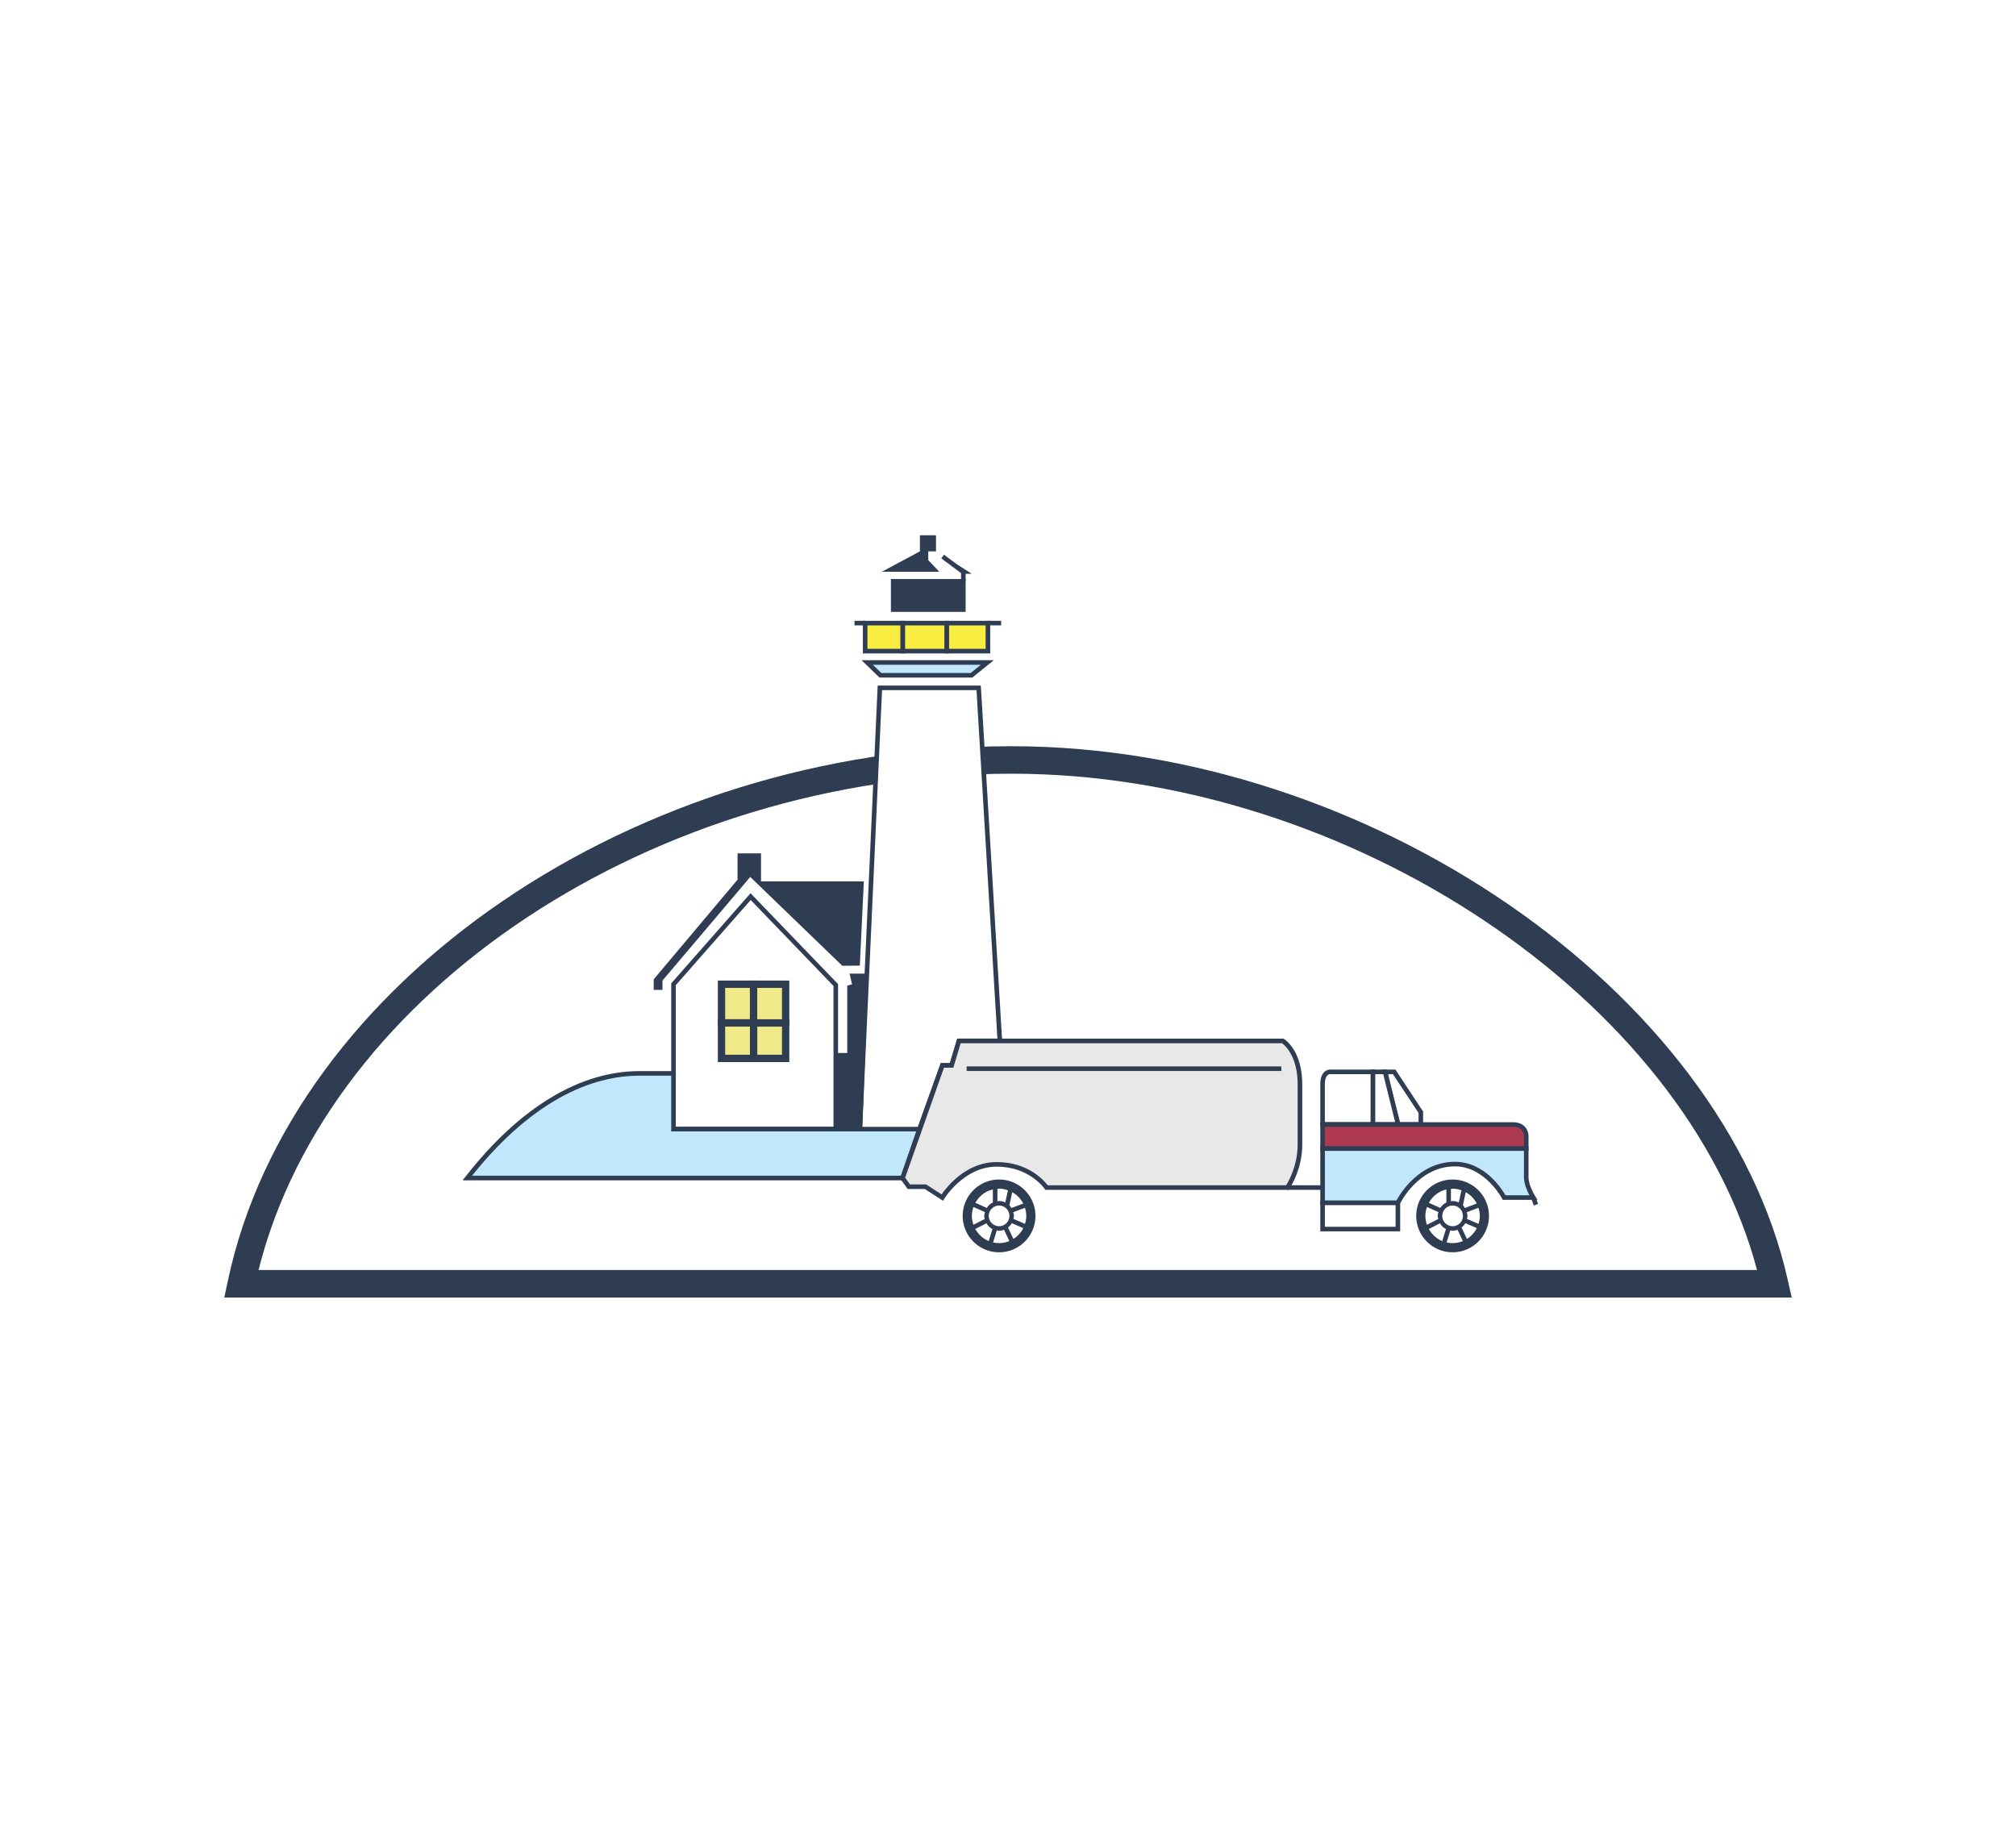 <svg xmlns="http://www.w3.org/2000/svg" xml:space="preserve" id="Layer_1" width="110" height="100" x="0" y="0" style="enable-background:new 0 0 110 100" version="1.1" viewBox="0 0 110 100"><style type="text/css">.st0{fill:#fff}.st1{fill:#2f3d53}.st2{fill:#32b400}.st3{fill:#c0e7fc}.st4{fill:#e8e8e8}.st5{fill:#af394f}.st6{fill:#f9ed42}.st7{fill:#efe98a}</style><path d="M0 0h110v100H0z" class="st0"/><g><path d="M96.825 70.045h-83.66c3.43-16.19 22.28-28.58 42.03-28.58 18.28 0 38.02 12.39 41.63 28.58z" class="st0"/><path d="M97.761 70.795H12.239l.192-.905c3.466-16.359 22.25-29.175 42.764-29.175 19.437 0 38.836 13.356 42.362 29.167l.204.913zm-83.653-1.5H95.87c-3.915-14.771-22.268-27.08-40.675-27.08-19.449 0-37.271 11.822-41.087 27.08z" class="st1"/><path d="M96.825 70.045h-83.66" class="st2"/><g><g><path d="M36.748 58.566v-4.865l4.209-4.781 4.646 4.823v7.865h-8.855z" class="st0"/><path d="M45.728 61.733h-9.104v-8.078l.031-.036 4.297-4.883 4.775 4.957v8.04zm-8.854-.25h8.604v-7.688l-4.517-4.689-4.087 4.644v7.733z" class="st1"/></g><g><path d="M25.498 64.274h23.75l.917-2.667H36.748v-3.042h-1.854c-1.5 0-5.208.355-9.396 5.709z" class="st3"/><path d="M49.338 64.4H25.242l.158-.202c2.946-3.766 6.229-5.757 9.494-5.757h1.979v3.042H50.34L49.338 64.4zm-23.581-.25h23.402l.831-2.417H36.624v-3.042h-1.729c-3.128 0-6.284 1.885-9.138 5.459z" class="st1"/></g><g><path d="m46.915 61.608 1.094-24.079h5.39l1.157 19.266h-2.232l-.4 1.335h-.506l-1.253 3.478z" class="st0"/><path d="M50.253 61.733h-3.469l1.105-24.328h5.628l.007.118 1.164 19.398h-2.271l-.4 1.335h-.511l-1.253 3.477zm-3.207-.25h3.031l1.253-3.478h.5l.4-1.335h2.192l-1.141-19.016h-5.153l-1.082 23.829z" class="st1"/></g><g><path d="M54.556 56.795h15.439s.936.563.936 2.375v3.266c0 1.391-.688 2.359-.688 2.359h-13.14s-.844-1.266-2.719-1.266-2.969 1.813-2.969 1.813l-.922-.594h-.906l-.339-.474 2.17-6.144h.506l.4-1.335h2.232z" class="st4"/><path d="m51.456 65.517-.999-.644h-.934l-.414-.579.022-.062 2.199-6.228h.501l.4-1.335h17.798l.03.018c.041.024.997.62.997 2.482v3.266c0 1.414-.682 2.391-.711 2.432l-.037.053H57.036l-.037-.056c-.009-.012-.834-1.21-2.615-1.21-1.784 0-2.851 1.734-2.862 1.752l-.066.111zm-1.805-.894h.878l.849.546c.274-.401 1.33-1.765 3.005-1.765 1.715 0 2.59 1.012 2.782 1.266h13.01c.137-.217.63-1.081.63-2.234V59.17c0-1.541-.705-2.143-.851-2.25H52.417l-.4 1.335h-.511l-2.118 6 .263.368z" class="st1"/></g><g><path d="M52.743 58.186h17.172v.25H52.743z" class="st1"/></g><g><path d="M70.243 64.67h1.922v.25h-1.922z" class="st1"/></g><g><path d="m83.688 65.775-.14-.391.234-.084.141.391z" class="st1"/></g><g><path d="M79.259 64.357c-1.095 0-1.985.891-1.985 1.985s.891 1.985 1.985 1.985 1.985-.891 1.985-1.985-.89-1.985-1.985-1.985zm.772 1.784.638-.242c.044.141.075.288.075.444 0 .152-.03.295-.072.433l-.633-.273c.011-.053.032-.103.032-.16 0-.072-.023-.136-.04-.202zm.543-.474-.644.245c-.034-.053-.063-.108-.108-.151l.154-.711c.256.141.464.355.598.617zm-1.315 1.237a.563.563 0 1 1 0-1.126.563.563 0 0 1 0 1.126zm.483-1.96-.144.665a.79.79 0 0 0-.34-.08c-.032 0-.059.015-.09.018v-.682c.03-.002.059-.009.09-.009.171.001.332.035.484.088zm-.823-.044v.71a.797.797 0 0 0-.328.297l-.626-.279c.199-.361.541-.631.954-.728zm-1.146 1.442c0-.171.035-.333.088-.486l.627.279c-.018.068-.042.134-.042.207 0 .059.022.111.034.167l-.619.318a1.473 1.473 0 0 1-.088-.485zm.191.713.605-.31a.791.791 0 0 0 .327.314l-.2.656a1.48 1.48 0 0 1-.732-.66zm.969.734.201-.66c.042.007.08.025.125.025a.783.783 0 0 0 .27-.055l.29.616a1.472 1.472 0 0 1-.886.074zm1.108-.19-.294-.625a.791.791 0 0 0 .206-.236l.626.27a1.481 1.481 0 0 1-.538.591z" class="st1"/></g><g><path d="M54.513 64.357c-1.095 0-1.985.891-1.985 1.985s.891 1.985 1.985 1.985 1.985-.891 1.985-1.985-.89-1.985-1.985-1.985zm.772 1.784.638-.242c.044.141.075.288.075.444 0 .152-.03.295-.072.433l-.633-.273c.011-.053.032-.103.032-.16.001-.072-.023-.136-.04-.202zm.544-.474-.644.245c-.034-.053-.063-.108-.108-.151l.154-.711c.255.141.463.355.598.617zm-1.316 1.237a.563.563 0 1 1 0-1.126.563.563 0 0 1 0 1.126zm.484-1.96-.144.665a.79.79 0 0 0-.34-.08c-.032 0-.059.015-.09.018v-.682c.03-.002.059-.009.09-.009.17.001.331.035.484.088zm-.824-.044v.71a.797.797 0 0 0-.328.297l-.626-.279c.2-.361.542-.631.954-.728zm-1.145 1.442c0-.171.035-.333.088-.486l.627.279c-.018.068-.042.134-.042.207 0 .059.022.111.034.167l-.619.318a1.473 1.473 0 0 1-.088-.485zm.19.713.605-.31a.791.791 0 0 0 .327.314l-.2.656a1.485 1.485 0 0 1-.732-.66zm.97.734.201-.66c.042.007.08.025.125.025a.783.783 0 0 0 .27-.055l.29.616a1.472 1.472 0 0 1-.886.074zm1.107-.19-.294-.625a.791.791 0 0 0 .206-.236l.626.27a1.481 1.481 0 0 1-.538.591z" class="st1"/></g><g><path d="m77.524 60.686-1.453-2.203h-.501l.716 2.871h1.238z" class="st0"/><path d="M77.649 61.479h-1.462l-.777-3.121h.729l1.511 2.291v.83zm-1.266-.25H77.4v-.506l-1.396-2.115h-.274l.653 2.621z" class="st1"/></g><g><path d="M72.618 58.483s-.453-.063-.453.672v2.199h2.75v-2.871h-2.297z" class="st0"/><path d="M75.04 61.479h-3v-2.324c0-.314.078-.543.232-.677a.471.471 0 0 1 .353-.12h2.415v3.121zm-2.75-.25h2.5v-2.621l-2.188-.001a.232.232 0 0 0-.169.063c-.094.084-.144.252-.144.485v2.074z" class="st1"/></g><g><path d="M74.915 58.483v2.871h1.371l-.716-2.871z" class="st0"/><path d="M76.445 61.479H74.79v-3.121h.878l.777 3.121zm-1.405-.25h1.085l-.652-2.621h-.433v2.621z" class="st1"/></g><path d="M83.277 62.072s.086-.718-.753-.718H72.166v1.316h11.112l-.001-.598z" class="st5"/><path d="M83.401 62.795H72.04v-1.566h10.483c.307 0 .54.088.694.262.204.23.188.53.184.587v.717zm-11.111-.25h10.861l.001-.488c0-.002.024-.237-.123-.402-.104-.116-.274-.176-.506-.176H72.29v1.066z" class="st1"/><g><path d="M72.165 67.061h4.109v-1.438h-4.109v1.438z" class="st0"/><path d="M76.399 67.186H72.04v-1.688h4.359v1.688zm-4.109-.25h3.859v-1.188H72.29v1.188z" class="st1"/></g><g><path d="M83.277 64.224V62.67H72.165v2.953h4.109s1-2.109 3.109-2.109c1.734 0 2.688 1.828 2.688 1.828h1.594s-.388-.612-.388-1.118z" class="st3"/><path d="M76.274 65.748H72.04v-3.203h11.361v1.68c0 .463.365 1.044.369 1.05l.122.192h-1.896l-.035-.067c-.01-.018-.94-1.761-2.577-1.761-2.003 0-2.986 2.018-2.996 2.038l-.034.071h-.08zm-3.984-.25h3.908c.204-.377 1.247-2.109 3.186-2.109 1.618 0 2.564 1.485 2.761 1.828h1.306c-.121-.23-.299-.631-.299-.992v-1.43H72.29v2.703z" class="st1"/></g><g><path d="m47.316 36.146.722.698h4.972l.863-.698z" class="st3"/><path d="M53.055 36.969h-5.068l-.98-.948h7.22l-1.172.948zm-4.967-.25h4.877l.554-.448h-5.895l.464.448z" class="st1"/></g><g><path d="M47.206 33.997h2.055v1.529h-2.055z" class="st6"/><path d="M49.386 35.652h-2.305v-1.779h2.305v1.779zm-2.055-.25h1.805v-1.279h-1.805v1.279z" class="st1"/></g><g><path d="M49.261 33.997h2.4v1.529h-2.4z" class="st6"/><path d="M51.786 35.652h-2.65v-1.779h2.65v1.779zm-2.4-.25h2.15v-1.279h-2.15v1.279z" class="st1"/></g><g><path d="M51.661 33.997h2.243v1.529h-2.243z" class="st6"/><path d="M54.029 35.652h-2.493v-1.779h2.493v1.779zm-2.243-.25h1.993v-1.279h-1.993v1.279z" class="st1"/></g><g><path d="M46.626 33.872h.58v.25h-.58z" class="st1"/></g><g><path d="M53.904 33.872h.722v.25h-.722z" class="st1"/></g><g><path d="M48.736 31.719h3.827v1.541h-3.827z" class="st1"/><path d="M52.688 33.385h-4.077v-1.792h4.077v1.792zm-3.827-.25h3.577v-1.292h-3.577v1.292z" class="st1"/></g><g><path d="M52.688 31.718h-.25v-.45l-1.079-.802.149-.201 1.18.877z" class="st1"/></g><g><g><path d="M39.368 53.701h1.75v2.111h-1.75z" class="st7"/><path d="M41.318 56.013h-2.15v-2.512h2.15v2.512zm-1.75-.401h1.35v-1.711h-1.35v1.711z" class="st1"/></g><g><path d="M41.118 55.813h1.75v1.935h-1.75z" class="st7"/><path d="M43.068 57.948h-2.15v-2.336h2.15v2.336zm-1.75-.4h1.35v-1.535h-1.35v1.535z" class="st1"/></g><g><path d="M41.118 53.701h1.75v2.111h-1.75z" class="st7"/><path d="M43.068 56.013h-2.15v-2.512h2.15v2.512zm-1.75-.401h1.35v-1.711h-1.35v1.711z" class="st1"/></g><g><path d="M39.368 55.813h1.75v1.935h-1.75z" class="st7"/><path d="M41.318 57.948h-2.15v-2.336h2.15v2.336zm-1.75-.4h1.35v-1.535h-1.35v1.535z" class="st1"/></g></g><path d="M50.194 29.205h.878v.878h-.878z" class="st1"/><path d="m50.422 29.848-.228.235-2.078 1.114h3.137l-.604-.635v-1.004h.071l-.259.329zM52.688 31.307h.33l-.787-.505zM46.915 52.686l.219-4.594h-5.61v-1.531h-1.281v1.437l-4.574 5.434v.581h.478v-.512l4.789-5.653 5.023 4.847zM47.368 53.123h-1.015l.14.578-.265.078v3.672h-.625v4.188h1.443z" class="st1"/></g></g></svg>